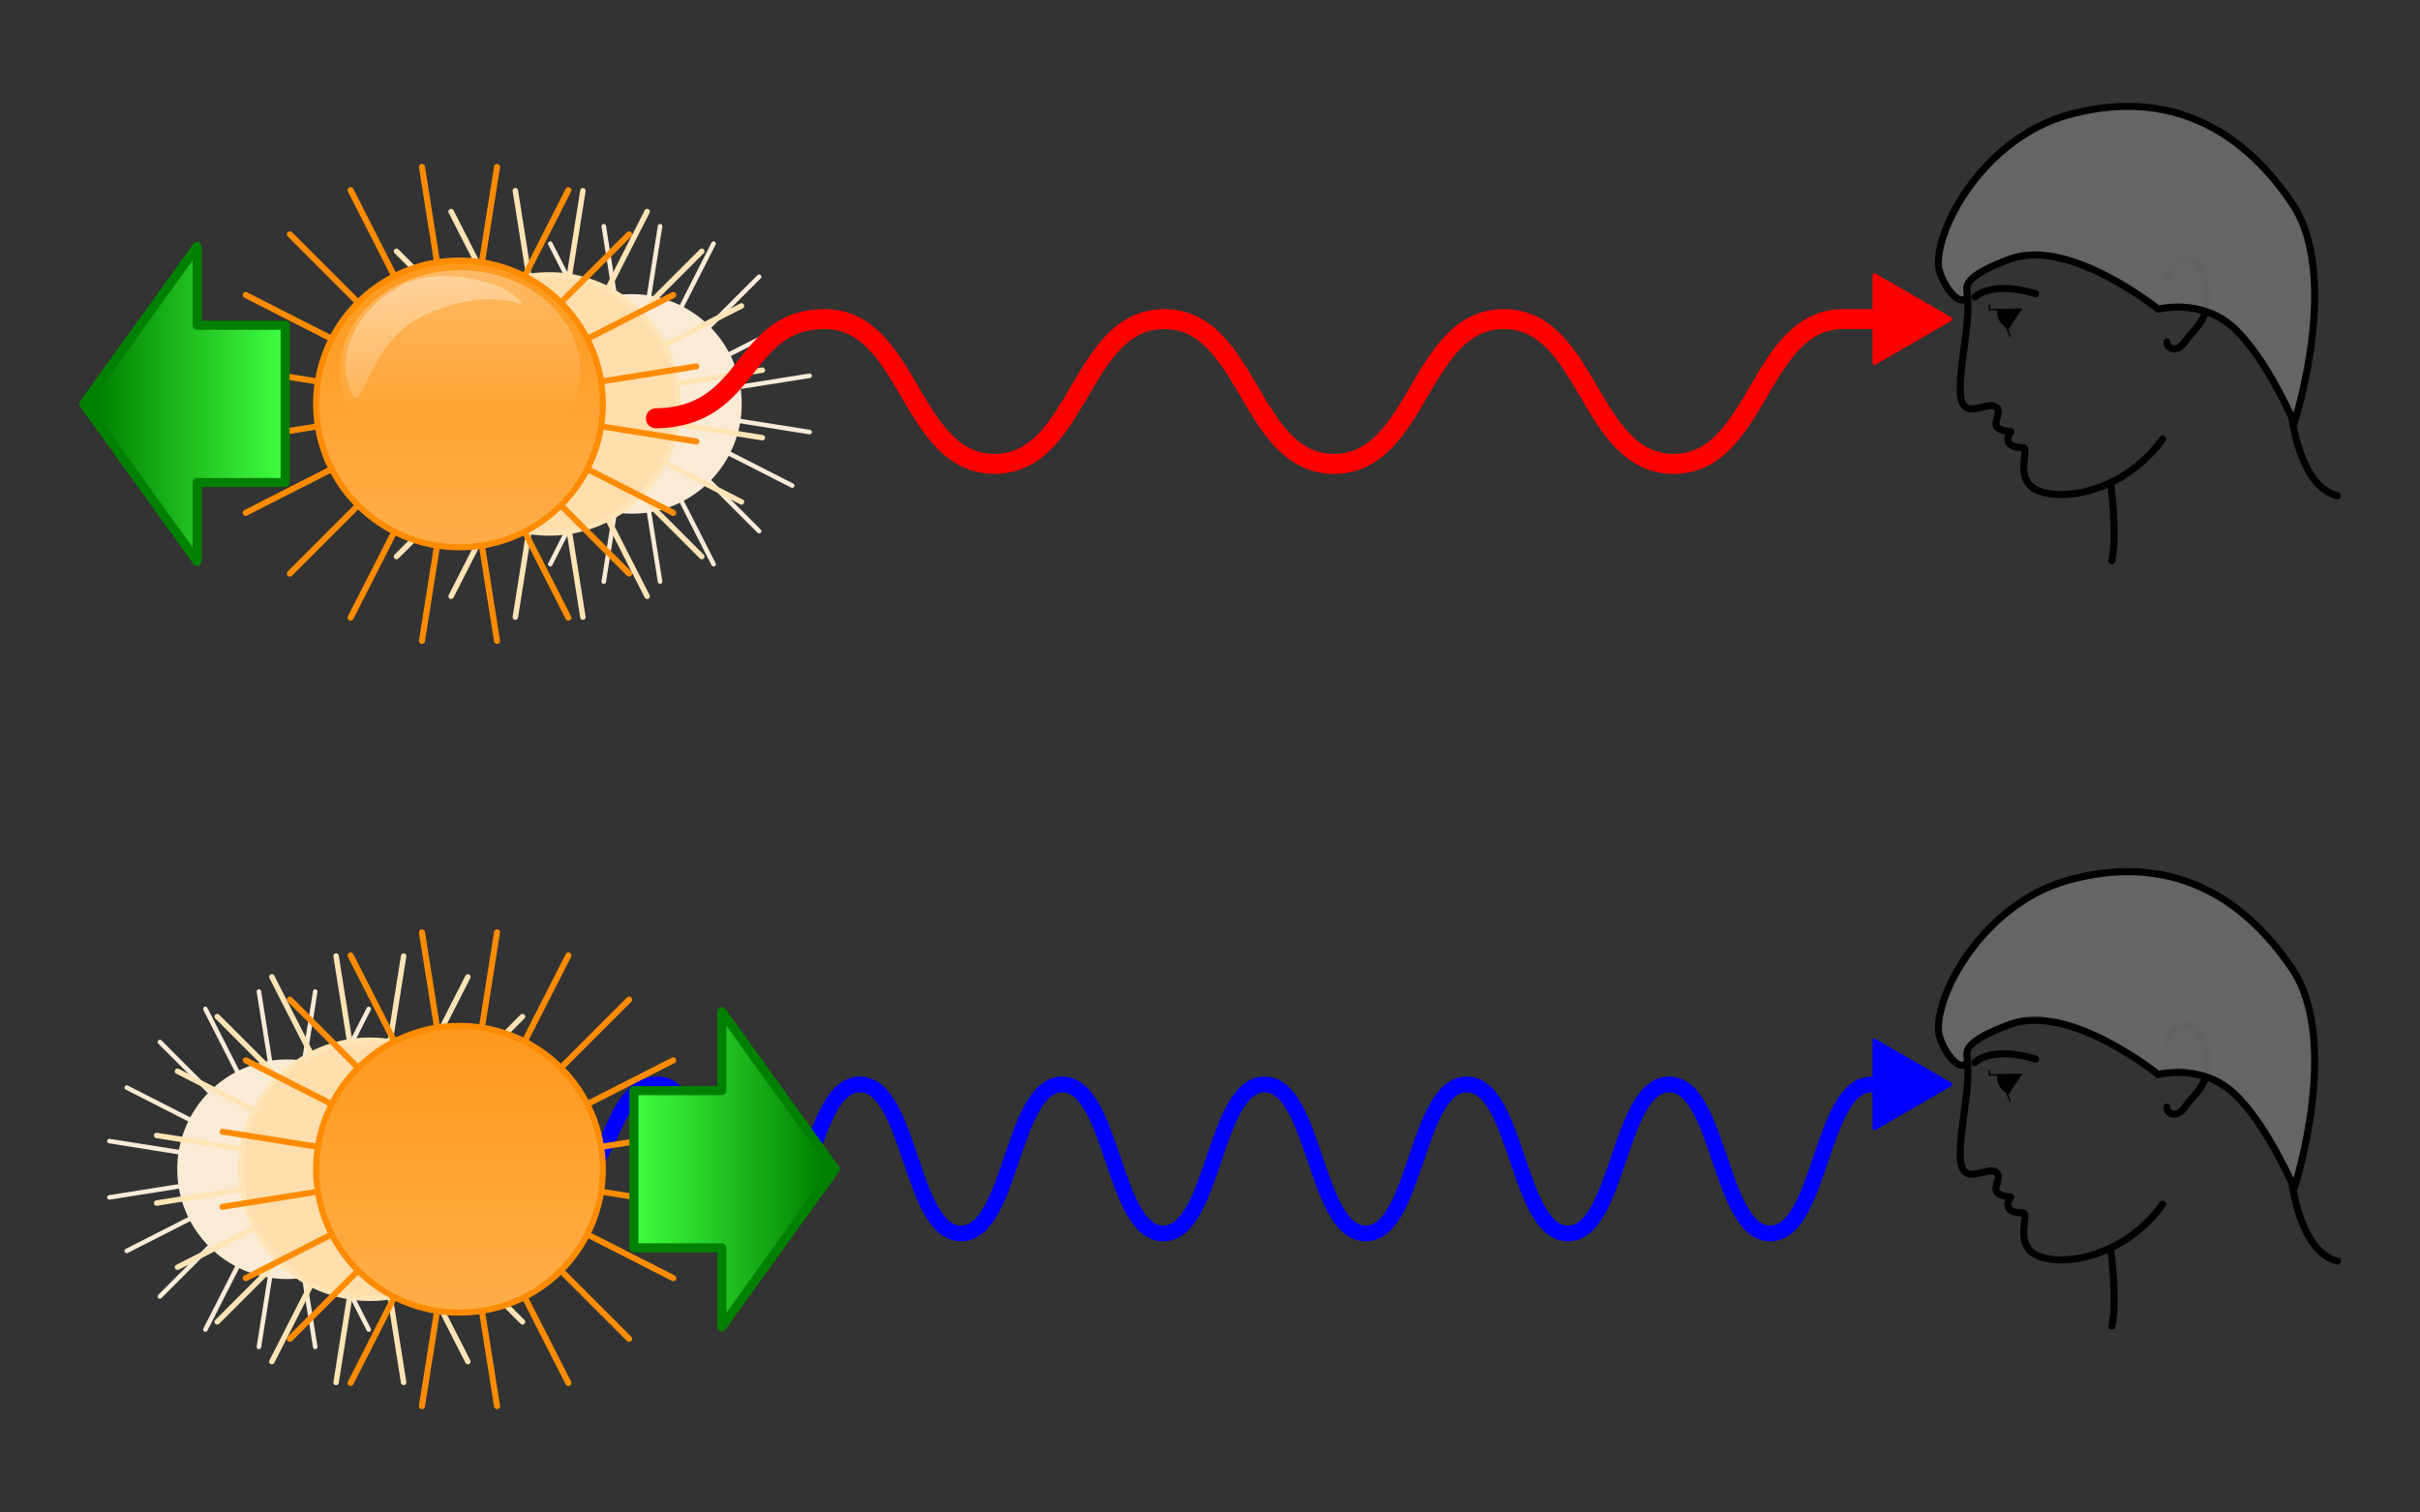<svg width="800" height="500" xmlns="http://www.w3.org/2000/svg" xmlns:xlink="http://www.w3.org/1999/xlink">
<rect width="100%" height="100%" fill="#333333" stroke="none"/>
<defs>
<g id="star" stroke-width="2">
<g id="ray10">
<path id="ray5" d="M78.32 12.41l-31.5-5M70.66 36 42.23 21.52M56.07 56.07 33.52 33.52M36 70.66 21.52 42.23M12.41 78.32l-5-31.5" fill="none" stroke-linecap="round"/>
<use xlink:href="#ray5" transform="scale(-1,1)"/>
</g>
<use xlink:href="#ray10" transform="scale(1,-1)"/>
<circle r="47.4"/>
</g>
<linearGradient id="lgArrow" x1=".06">
<stop offset="0" stop-color="green"/>
<stop offset="1" stop-color="#41FF41"/>
</linearGradient>
<linearGradient id="lgHilite">
<stop offset="0" stop-color="#FFF" stop-opacity=".72"/>
<stop offset="1" stop-color="#FFF" stop-opacity="0"/>
</linearGradient>
<linearGradient id="lgHilite1" xlink:href="#lgHilite" x2="0" y1="-.91" y2=".72"/>
<linearGradient id="lgHilite2" xlink:href="#lgHilite" x1="1.47" y1="-1.54" x2="2" y2="1"/>
<linearGradient id="lgStar" y1="-.64" x2="0" y2=".93">
<stop offset="0" stop-color="#FF8C00"/>
<stop offset="1" stop-color="#FFAC46"/>
</linearGradient>
</defs>
<g id="movingStar">
<use xlink:href="#star" fill="#FAEBD7" stroke="#FAEBD7" transform="translate(208.9,133.53) scale(.75)"/>
<use xlink:href="#star" fill="#FFDEAD" stroke="#FFE4B5" transform="translate(181.53,133.53) scale(.9)"/>
<use xlink:href="#star" x="151.9" y="133.53" fill="url(#lgStar)" stroke="#FF8C00"/>
<path d="M27.66 133.52l37.52 52.1V159.51H94.25V107.54H65.18V81.43Z" fill="url(#lgArrow)" stroke="green" stroke-width="3" stroke-linejoin="round"/>
</g>
<g id="starShade">
<ellipse cx="152.12" cy="122.66" rx="39.7" ry="33.32" fill="url(#lgHilite1)"/>
<path d="M172.65 100.66c-.17.03-12.45-5.72-32.45 3.6s-20.18 36.04-24.47 24.57c-5.04-13.5 3.6-27.08 16.5-34.23s36.33-1.56 40.42 6.06Z" fill="url(#lgHilite2)"/>
</g>
<g id="head" stroke="#000" stroke-width=".47">
<path d="M657.64 100.65v1.7h10.34l-4.39 6.38.99 2.55" fill="none"/>
<path d="M660.47 102.35c0 0-.21 1.95.64 3.51.85 1.56 2.76 2.73 2.76 2.73l4.11-6.38-7.51.14Z"/>
<g stroke-width="2.34" stroke-linecap="round" stroke-linejoin="round">
<path d="M672.94 97.11c-14.73-4.53-20.12 1.13-20.12 1.13m-2.55.15c1.56 7.36-3.78 27.16-1.84 34 1.59 5.61 8.04.81 10.77 1.84 3.47 1.3-.8 5.53 1.13 7.08 1.7 1.36 4.39 1.42 4.39 1.42 0 0-3.89 5.17 3.97 5.24 2.16.02-1.67 7.42 1.98 12.04 5.17 6.53 29.83 5.13 44.26-14.91m1.62-53.71c.7-5.11 9.42-10.15 12.42 2.01 2.83 11.47-3.26 14.72-6.41 19.23-3.35 4.78-6.41 2.15-6.21.4m-18.64 46.48c0 0 2.41 17.43.41 25.85m59.56-47.12c0 0 2.8 22.84 15.02 25.64" fill="none"/>
<path d="M650.07 98.4c-2.91 3.57-9.19-6.26-9.29-11.06-.28-13.77 16.19-41.81 42.58-49.26 26.28-7.44 53.49-1.71 74.36 29.17 16.37 24.23.7 72.53.7 72.53 0 0-9.04-21.16-19.83-31.26-10.8-10.09-25.15-6.31-25.15-6.31 0 0-29.35-23.85-49.08-16.53-19.65 7.29-12.53 10.57-14.29 12.72Z" fill="#696969" fill-opacity=".93"/>
</g>
</g>
<path d="M216.82 138.29c31.99-.45 27.78-32.8 55.84-32.8s28.06 47.86 56.12 47.86 28.06-47.86 56.12-47.86 28.06 47.86 56.12 47.86 28.06-47.86 56.12-47.86 28.06 47.86 56.12 47.86 28.06-47.86 56.12-47.86h24" fill="none" stroke="red" stroke-width="6.6" stroke-linecap="round" stroke-linejoin="round"/>
<g fill="red" stroke="red">
<path id="arrow" d="M644.75 105.49l-25.1 14.5v-29Z" stroke-width="1.3" stroke-linejoin="round"/>
</g>
<path d="M184.13 392.26c19.07-.47 16.56-33.77 33.28-33.77s16.72 49.27 33.43 49.27 16.72-49.27 33.44-49.27 16.72 49.27 33.44 49.27 16.72-49.27 33.44-49.27 16.72 49.27 33.43 49.27 16.72-49.27 33.44-49.27 16.72 49.27 33.43 49.27 16.72-49.27 33.44-49.27 16.72 49.27 33.44 49.27 16.72-49.27 33.44-49.27 16.72 49.27 33.43 49.27 16.72-49.27 33.44-49.27h15" fill="none" stroke="blue" stroke-width="5.2" stroke-linecap="round" stroke-linejoin="round"/>
<g transform="translate(0,253)">
<use xlink:href="#head"/>
<use xlink:href="#arrow" fill="blue" stroke="blue"/>
<use xlink:href="#movingStar" transform="matrix(-1,0,0,1,303.8,0)"/>
<use xlink:href="#starShade"/>
</g>
</svg>